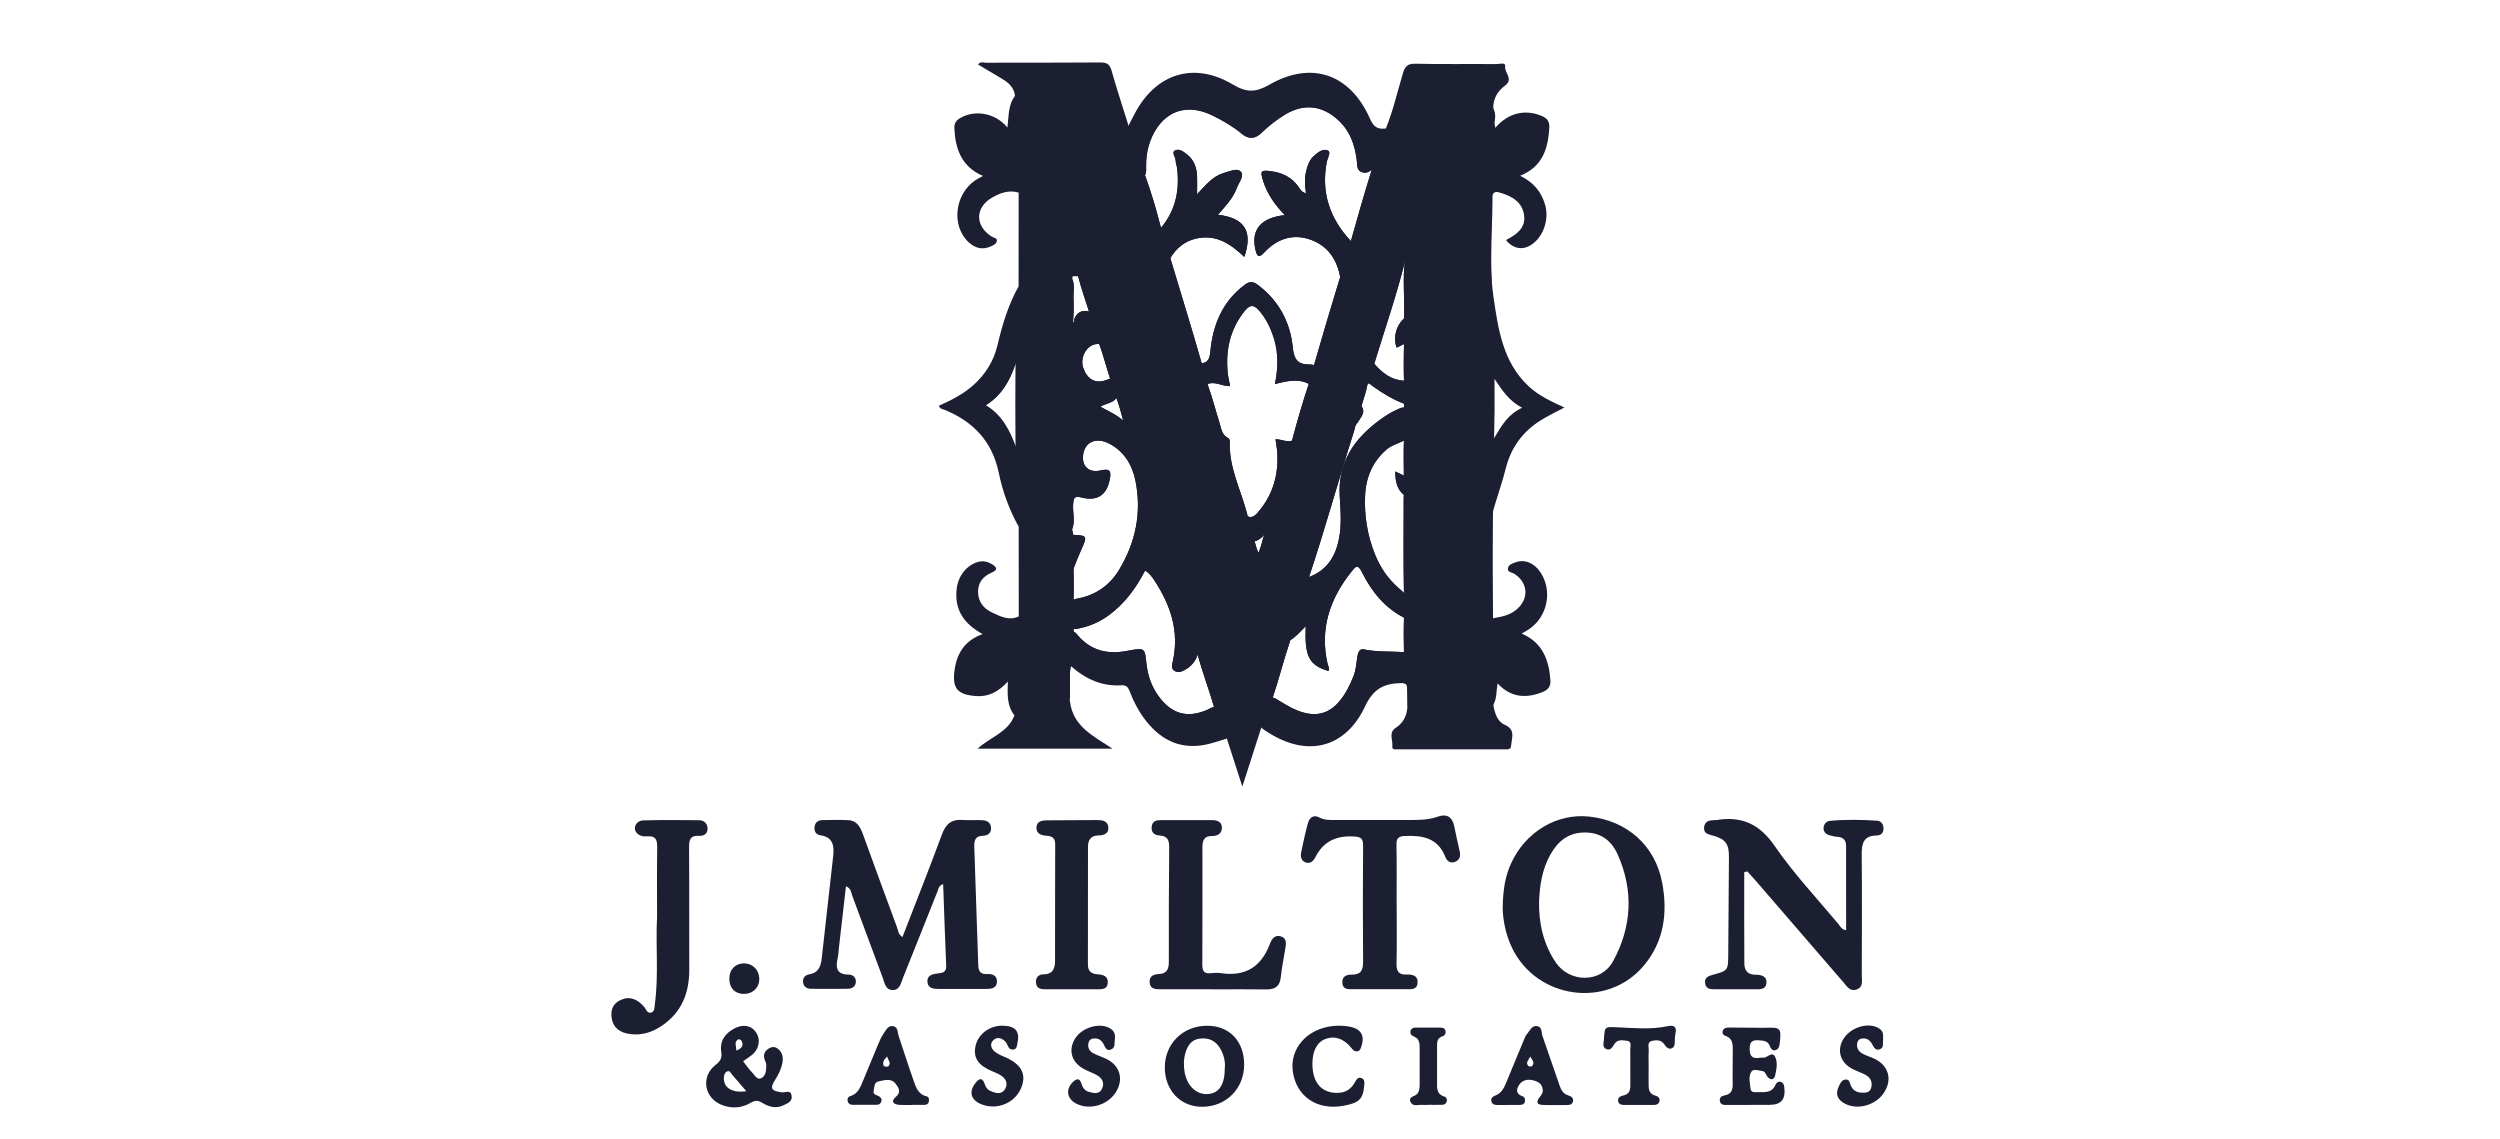 <svg xmlns="http://www.w3.org/2000/svg" id="uuid-9febf033-a25f-476f-9c80-d34b6e8f3107" data-name="28" viewBox="0 0 684.64 311.83"><defs><style> .uuid-88d12d2a-36bf-4cc1-810f-2c69abf619fc { fill: #1c1f31; } </style></defs><path class="uuid-88d12d2a-36bf-4cc1-810f-2c69abf619fc" d="M413.82,204.2c-.05,1.18-.96,1-1.71,1-9.75,0-19.49.02-29.27,0-.61,0-1.64.25-1.54-.78.2-1.71-1.1-3.77.91-5.09,2.18-1.4,3.09-3.4,3.23-5.88.2-2.64.47-5.22-.64-7.86-.86-2.03-.34-4.46-.32-6.71v-.27c-.07-3.04-.1-6.1,0-9.14v-.32c0-.2-.02-.37,0-.56-.05-1.74-.1-3.45,0-5.19v-.42c0-.2-.02-.39,0-.59-.17-8.72-.07-17.46-.07-26.16.02-.25.05-.49.05-.73.02-.32.02-.61.02-.93v-.02c-.02-1.27-.15-2.5-.02-3.75v-.56c-.02-3.21-.1-6.39.02-9.58v-.39c-.07-2.67-.07-5.34.02-8.01v-.66c0-.32-.02-.66,0-.98v-.42c-.07-1.91-.07-3.8-.02-5.68v-.32c-.1-3.33-.07-6.66,0-9.97v-.59c-.07-1.93-.05-3.87,0-5.8v-.02c0-.22.02-.42.02-.64v-.07c.2-5.66-.44-11.34.27-15.65-2.01,8.38-5.24,17.81-8.16,27.31-.07.29-.17.54-.27.83v.02c-.02.12-.05.22-.1.34-.47,1.54-1,3.04-1.49,4.58-.05.15-.1.29-.15.44-.07.22-.12.42-.2.64-.29,1.79-.96,3.45-1.45,5.19-.05.15-.07.29-.12.44-.12.44-.25.88-.37,1.35,0,.02-.02.05-.02.05-.22.64-.44,1.3-.61,1.96,0,.02-.02.07-.05.12-.2.56-.37,1.13-.54,1.71-.17.54-.32,1.1-.44,1.67-4.24,13.25-7.89,26.7-12.32,39.9-.05.12-.07.25-.12.37-.02.12-.07.27-.12.39-1.4,5.27-3.09,10.43-4.63,15.63v.02c-.1.32-.17.59-.27.91v.02c-.07.22-.12.44-.2.66-1.67,5-2.94,10.07-4.6,15.04-.02.07-.05.17-.07.25s-.05.12-.07.2c-.98,2.62-1.13,5.54-3.01,7.81-1.67,5.17-3.33,10.34-5.17,16.09-1.52-4.68-2.87-8.91-4.24-13.13-2.13-2.35-2.28-5.49-3.36-8.28-.05-.15-.1-.27-.17-.42v-.02c-1.4-4.8-3.18-9.48-4.48-14.3-.07-.27-.15-.54-.22-.81-.05-.2-.1-.37-.15-.56-2.62-7.81-5.19-15.63-7.4-23.56-.15-.37-.27-.73-.37-1.13-.2-.61-.37-1.2-.56-1.81v-.02c0-.07-.02-.12-.05-.2-.12-.22-.2-.47-.29-.71,0-.02-.02-.02-.02-.05-.47-1.2-.71-2.5-1.13-3.75v-.02c-.02-.15-.1-.27-.15-.42v-.02s-.02-.02-.02-.05c-.12-.39-.25-.78-.37-1.18-.1-.27-.2-.56-.27-.86-3.38-9.16-5.73-18.69-9.11-27.85-.05-.17-.07-.32-.12-.49-.05-.2-.1-.39-.17-.59-.51-2.11-1.1-4.19-1.84-6.2-.05-.12-.07-.24-.12-.37t-.02-.05c-.44-1.49-.96-2.94-1.47-4.43,0-.05-.02-.12-.05-.17-.02-.1-.05-.17-.07-.27-1.05-3.21-1.86-6.49-3.04-9.65-.02-.07-.07-.17-.1-.24-.02-.05-.05-.12-.05-.17-.91-2.62-1.54-5.29-2.45-7.91-.02-.05-.05-.12-.05-.17-.02-.1-.07-.17-.1-.27-1-3.11-2.08-6.22-2.91-9.38-.02-.1-.05-.17-.1-.27-.05-.17-.1-.34-.17-.51-.42-1.2-.86-2.38-1.13-3.43.07,1.05.02,2.25-.12,3.5v.02c-.02.12-.02.25-.05.37v.02c-.05.22-.07.44-.15.66-.02.1-.05.2-.07.29-.22,3.82.05,7.64.25,11.44.1,1.44.17,2.89.22,4.33.32,12.71.24,25.42,0,38.13-.02,1.37-.12,2.72-.22,4.09-.2,2.6-.44,5.22-.37,7.86.02.86,0,1.74.2,2.57.02.22.07.42.15.61.07.29.12.59.17.88,0,.07.02.15.02.22,0,.12.02.24.02.37.2,2.3.1,4.6.05,6.91-.02.61-.02,1.22-.02,1.81s.02,1.22.05,1.84c.05,2.2.05,4.38-.02,6.59v.54c.05,2.28.07,4.53,0,6.83v.66c.02.22.02.47,0,.71.02.07,0,.15,0,.22.05.29.07.61.1.91.27,2.82-.32,5.56-.81,8.33v.02c-.1.49-.17.98-.25,1.47-.27,1.81-.44,3.65-.2,5.51.1.71-.05,1.42.02,2.11.07.24.1.51.17.76.86,6.64,6.25,9.26,11.63,12.76h-36.93c3.38-3.16,8.33-4.41,10.07-9.14.56-7.69.24-15.4.32-23.12.02-1.4.17-2.74.86-3.97,0-8.18-.02-16.36-.02-24.54-1.49-6.44-.66-12.96-.81-19.42v-2.5c-.05-7.64-.07-15.26,0-22.9v-.02c-.02-.34,0-.69,0-1.05v-1.64c.2-6.12-.76-12.27.78-18.32.02-8.55.02-17.09.02-25.67-.64-1.25-.83-2.57-.83-3.97-.02-7.49.12-15.01-.17-22.51-.25-2.28-1.76-3.62-3.58-4.7-2.16-1.3-4.31-2.57-6.54-3.89.69-.93,1.52-.49,2.18-.49,10.46-.02,20.89.02,31.35-.07,1.74,0,2.55.49,3.04,2.25,1.42,5.05,3.09,10.04,4.63,15.04,2.33,3.58,2.79,7.67,4.04,11.61v.1c.02.12.05.22.1.34.17.49.24,1,.37,1.49v.02c.05.17.1.29.17.44,1.64,4.58,3.01,9.23,4.21,13.96v.02c.05.17.1.32.15.49.02.07.05.12.07.2.71,2.42,1.54,4.82,2.25,7.25.02.12.07.22.1.34.1.27.17.56.24.83,2.77,9.28,5.66,18.52,8.3,27.82.02.05.02.1.05.15.05.15.1.32.15.47.51,1.59.88,3.23,1.35,4.85.02.12.05.27.1.39,0,.07.02.12.05.2,1.25,3.38,2.11,6.91,3.21,10.36.49,1.54.61,3.33,2.33,4.21.37.2.54.59.51,1-.29,6.96,2.94,13.05,4.68,19.54.05.29.12.59.2.88.05.2.07.39.15.56.49,2.03,1.15,3.99,1.69,6.03,0,.05.02.07.02.12.02.05.02.1.05.15.34,1.03.51,2.13,1.08,3.18.66-1.62,1.05-3.31,1.52-4.92.07-.27.15-.54.25-.78.07-.24.15-.49.24-.73,2.2-7.94,4.46-15.87,6.96-23.73.05-.17.1-.37.17-.54.07-.24.15-.49.22-.73,1.3-4.87,2.69-9.72,4.29-14.52.05-.1.07-.22.1-.32.05-.07.07-.17.1-.24.54-1.49.78-3.04,1.25-4.53.02-.15.05-.27.1-.39.02-.05.02-.12.05-.17,2.16-7.49,4.38-14.99,6.66-22.46.15-.49.32-1,.47-1.49.07-.27.15-.51.22-.76v-.02c.83-2.82,1.57-5.63,2.5-8.4.02-.07.05-.17.07-.24.05-.15.07-.27.12-.42,1.81-6.54,3.7-13.03,5.71-19.52v-.02c.05-.2.1-.37.17-.56.02-.12.07-.22.1-.34,1.27-3.43,1.54-7.23,3.6-10.38,1.98-4.85,3.13-9.97,4.63-14.99.56-1.89,1.2-2.82,3.48-2.74,7.4.17,14.79.02,22.21.1.81,0,2.52-.61,2.35.66-.24,1.76,2.4,3.4-.05,5.24-2.01,1.47-3.28,3.58-3.21,6.25.22.51.2,1,.05,1.52-.02.05-.02.1-.05.15-.07.44-.1.91-.1,1.35v.15c-.05,1.08.02,2.11.1,3.16-.02.02,0,.02,0,.02.1,1.18.2,2.35.15,3.53-.07,2.3-.17,4.6-.24,6.91,0,.22,0,.44-.02.66-.27,7.94-.54,15.89-.47,23.85,0,.88,0,1.74.02,2.62.05,2.99.15,5.98.29,8.96.37,7.03.51,14.06.54,21.09.05,5.46,0,10.92-.05,16.38-.05,4.19-.1,8.38-.15,12.56-.02,2.55-.07,5.09-.15,7.64l-.07,1.96v1.18c-.17,7.81-.37,15.65-.12,23.46.05,1.42.07,2.82.1,4.24.05,1.49.1,3.01.1,4.51v1.03c.12,4.9.17,9.87.1,14.77.17.56.2,1.13,0,1.69.37,2.18,1.08,4.51,3.06,5.36,3.18,1.4,1.91,3.65,1.81,5.78Z"></path><path class="uuid-88d12d2a-36bf-4cc1-810f-2c69abf619fc" d="M247.14,256.62c3.64-9.4,7.34-18.69,10.8-28.07,1.03-2.8,2.53-4.23,5.57-4,1.75.13,3.52-.01,5.28.05,1.38.05,2.55.53,2.61,2.16.06,1.51-1.01,2.09-2.28,2.13-2.29.08-2.35,1.6-2.3,3.26.36,10.73.74,21.47,1.08,32.2.05,1.67.65,2.52,2.47,2.4,1.38-.1,2.68.41,2.66,2.03-.02,1.84-1.48,2.04-2.95,2.04-4.4,0-8.8,0-13.21,0-1.36,0-2.71-.23-2.88-1.83-.2-1.82,1.21-2.2,2.67-2.39,1.26-.16,2.54-.17,2.46-2.09-.32-7.37-.56-14.75-.83-22.37-1.27.36-1.3,1.34-1.59,2.06-3.15,7.88-6.26,15.78-9.44,23.65-.56,1.39-.83,3.33-2.84,3.28-2.01-.05-2.17-2.03-2.69-3.41-2.83-7.48-5.56-15-8.36-22.49-.31-.84-.28-1.93-1.7-2.52-.66,5.72-1.29,11.28-1.93,16.84-.1.87-.11,1.76-.3,2.62-.57,2.59-.61,4.71,3,4.73,1.12,0,2.07.79,1.93,2.12-.14,1.32-1.16,1.76-2.32,1.77-3.33.04-6.65.03-9.98,0-1.09,0-1.93-.56-2.13-1.65-.23-1.27.5-2.12,1.7-2.32,2.58-.42,3.16-2.27,3.4-4.43,1.05-9.32,2.11-18.63,3.13-27.95.3-2.73,0-5.17-3.44-5.68-1.32-.2-1.8-1.1-1.66-2.32.14-1.29,1.04-1.83,2.25-1.85,2.35-.03,4.7-.11,7.04.02,2.32.12,3.24,1.89,3.94,3.8,3.1,8.52,6.2,17.04,9.35,25.54.32.87.33,1.95,1.48,2.66Z"></path><path class="uuid-88d12d2a-36bf-4cc1-810f-2c69abf619fc" d="M477.67,238.82c0,8.36-.04,16.72.03,25.07.02,1.86.92,3.07,3.11,3.05,1.36-.02,3.03.32,2.95,2.12-.09,2.04-1.87,1.87-3.34,1.86-3.62,0-7.24-.01-10.86,0-1.25,0-2.42-.11-2.61-1.68-.19-1.57.96-1.97,2.13-2.29,4.15-1.14,4.18-1.19,4.21-5.58.05-8.89.11-17.78.19-26.67.03-3.56-.93-4.93-4.39-5.87-1.29-.35-2.6-.55-2.41-2.3.18-1.65,1.44-1.9,2.79-1.95.2,0,.4.02.59,0,6.9-1.15,11.82,1.07,15.97,7.12,5.18,7.54,11.53,14.28,17.41,21.33.52.62.87,1.53,2.13,1.71,0-7.75.01-15.43-.01-23.11,0-1.47-.73-2.36-2.32-2.45-.77-.04-1.55-.25-2.29-.46-.92-.27-1.57-.92-1.56-1.89.01-1.1.73-1.94,1.77-2.04,4.29-.39,8.59-.32,12.88-.04,1.17.07,1.83,1.05,1.76,2.32-.07,1.22-.84,1.72-1.95,1.74-3.45.06-4.03,2.14-4.01,5.09.1,11.04.05,22.09.02,33.13,0,1.48.51,3.35-1.52,3.98-1.77.55-2.61-.96-3.54-2.04-7.93-9.16-15.83-18.34-23.75-27.51-.82-.95-1.68-1.87-2.52-2.81-.29.06-.57.12-.86.18Z"></path><path class="uuid-88d12d2a-36bf-4cc1-810f-2c69abf619fc" d="M455.16,241.57c-1.93-9.99-9.48-16.75-19.81-17.93-8.96-1.03-17.66,4.16-21.6,12.96-1.54,3.43-2.16,7.08-2.23,12.07.05,2.96.71,7.08,2.57,10.92,6.76,14.03,26.06,16.73,36.03,4.9,5.63-6.66,6.64-14.6,5.05-22.92ZM441.74,263.25c-3.28,6-11.9,5.98-15.72.27-3.36-5.02-4.65-10.65-4.53-16.68.17-4.51.88-8.94,3.16-12.93,2.06-3.62,4.95-5.93,9.38-5.93s7.32,2.3,8.96,5.98c4.43,9.89,3.92,19.86-1.25,29.29Z"></path><path class="uuid-88d12d2a-36bf-4cc1-810f-2c69abf619fc" d="M379.5,35.16c-.59,3.62-1.69,7.1-3.04,10.51-.27.27-.54.56-.83.78v.02c-.76.64-1.64,1.05-2.74.64-1.47-.56-1.2-2.13-1.35-3.33-.54-4.07-1.74-7.74-4.85-10.7-4.38-4.19-9.5-4.9-14.72-1.76-2.35,1.4-4.51,3.11-6.49,5.02-1.74,1.69-3.48,1.89-5.44.27-2.4-2.01-5.12-3.6-7.94-4.97-9.16-4.48-15.43.81-17.58,8.43-.47,1.69-.66,3.43-.66,5.22,0,.88.15,1.86-.32,2.67v.02c-.12.22-.27.42-.49.59-1.35-4.73-2.67-9.43-4.02-14.16.59-1.1,1.15-2.23,1.74-3.33,5.76-10.95,16.16-14.28,26.82-7.96,3.77,2.25,6.25,2.25,10.04.07,11.56-6.64,22.16-2.91,27.55,9.33.98,2.23,2.11,2.99,4.31,2.65Z"></path><path class="uuid-88d12d2a-36bf-4cc1-810f-2c69abf619fc" d="M382.49,247.74c0,5.37.08,10.75-.04,16.12-.04,2.08.52,3.12,2.76,3.03,1.54-.07,3.15.23,3,2.28-.14,1.95-1.79,1.73-3.14,1.73-4.89.02-9.78,0-14.67,0-1.31,0-2.68.07-2.8-1.76-.11-1.73,1.17-2.26,2.47-2.23,2.66.06,3.24-1.23,3.22-3.63-.09-10.55-.08-21.11,0-31.66.01-1.85-.45-2.42-2.41-2.54-4.79-.29-8.41,1.23-10.63,5.62-.57,1.14-1.5,1.98-2.82,1.44-1.14-.47-1.31-1.69-1.09-2.77.55-2.67,1.12-5.35,1.85-7.97.42-1.51,1.53-2.38,3.12-1.53,1.38.74,2.81.69,4.27.69,6.75,0,13.5-.02,20.24,0,2.74.01,5.44-.01,8.09-.96,2.27-.81,3.79.14,4.31,2.54.49,2.29.95,4.59,1.49,6.86.31,1.29.16,2.39-1.12,2.97-1.38.62-2.34-.17-2.8-1.34-2.03-5.15-6.2-5.9-11.03-5.69-1.78.08-2.36.58-2.33,2.37.1,5.47.04,10.94.04,16.42Z"></path><path class="uuid-88d12d2a-36bf-4cc1-810f-2c69abf619fc" d="M332.2,270.92c-4.79,0-9.58,0-14.38,0-1.43,0-2.89-.05-2.99-1.96-.08-1.67,1.11-2.14,2.51-2.2,2.14-.1,2.76-1.29,2.75-3.29-.02-10.46,0-20.91.1-31.37.02-1.96-.44-3.18-2.61-3.29-1.5-.08-2.37-.85-2.18-2.47.19-1.56,1.37-1.75,2.59-1.75,4.6-.02,9.19-.01,13.79,0,1.37,0,2.72.32,2.84,1.9.13,1.69-1.14,2.48-2.65,2.46-2.38-.04-2.68,1.39-2.68,3.23,0,10.65.03,21.3-.03,31.96,0,1.72.44,2.58,2.3,2.38.97-.11,1.97-.14,2.93,0,6.58.95,10.9-1.78,13.23-7.92.49-1.3,1.31-2.68,2.98-2.19,1.91.56,1.47,2.23,1.23,3.69-.41,2.5-.91,5-1.18,7.52-.26,2.43-1.52,3.37-3.89,3.34-4.89-.07-9.78-.02-14.67-.02Z"></path><path class="uuid-88d12d2a-36bf-4cc1-810f-2c69abf619fc" d="M179.94,251.08c0-5.97-.06-12.42.04-18.87.03-2.09-.3-3.4-2.8-3.17-1.05.1-2.2-.14-2.92-1.08-1-1.31-.02-3.23,1.91-3.29,5.08-.15,10.17-.09,15.26-.05,1.33.01,2.26.84,2.34,2.17.09,1.46-.97,2.19-2.26,2.11-2.73-.18-2.82,1.36-2.8,3.47.08,11.05,0,22.09.05,33.14.03,6.5-2.13,11.83-7.7,15.53-2.64,1.75-5.5,2.57-8.62,2.13-2.49-.35-4.45-1.55-4.91-4.28-.38-2.25.29-4.09,2.5-5.07,2.55-1.12,4.52-.11,6.26,1.78.62.67.93,2.09,2.09,1.69.99-.34.86-1.63.99-2.59,1.02-7.69.16-15.42.57-23.61Z"></path><path class="uuid-88d12d2a-36bf-4cc1-810f-2c69abf619fc" d="M293.74,270.92c-2.54,0-5.08-.01-7.62,0-1.33,0-2.34-.37-2.42-1.9-.07-1.48.81-2.18,2.15-2.2,2.55-.03,3.07-1.71,3.08-3.72.03-10.64-.01-21.29.04-31.93,0-1.75-.93-2.19-2.34-2.29-1.5-.1-2.89-.56-2.79-2.3.1-1.78,1.63-1.92,3.07-1.93,4.49-.02,8.99-.07,13.48-.07,1.41,0,2.95.15,3.13,1.92.18,1.82-1.25,2.27-2.72,2.29-2.17.04-2.85,1.31-2.85,3.2,0,10.74,0,21.48-.02,32.22,0,1.95,1.13,2.51,2.79,2.62,1.52.1,2.81.61,2.64,2.4-.16,1.71-1.56,1.7-2.89,1.69-2.25-.02-4.49,0-6.74,0Z"></path><path class="uuid-88d12d2a-36bf-4cc1-810f-2c69abf619fc" d="M278.99,168.81c.02,7.66,0,15.33.07,22.99.01,1.54-.47,2.84-1.25,4.1-2.02-2.52-1.94-5.56-1.8-9.25-2.72,2.93-5.44,4.26-8.89,3.96-4.84-.41-6.3-2.03-5.76-6.7.56-4.8,2.71-8.46,7.73-10.27-5.16-2.79-7.79-6.74-7.09-12.46.44-3.61,2.85-6.48,5.87-7.3,1.35-.37,2.54-.09,3.65.55,1.31.76,2.07,1.54-.06,2.45-2.2.94-3.64,2.63-3.61,5.2.03,2.75,1.52,4.61,3.91,5.7,2.27,1.04,4.59,2.29,7.22,1.03Z"></path><path class="uuid-88d12d2a-36bf-4cc1-810f-2c69abf619fc" d="M277.95,26.26c.84,1.14,1.09,2.45,1.08,3.82-.02,7.56-.04,15.11-.07,22.67-2.64-.8-5.05.09-7.24,1.34-4.77,2.73-4.75,7.84-.08,10.74.53.33,1.52.31,1.34,1.24-.13.69-.84,1.03-1.47,1.33-2.3,1.1-4.35.67-6.2-1.02-4.87-4.46-3.92-13.22,1.87-17.08.56-.37,1.18-.66,2.01-1.11-5.88-2.54-7.56-7.36-7.83-13.01-.07-1.34.43-2.19,1.58-2.85,4.1-2.37,9.66-1.4,12.95,2.6.39-3.13.16-6.2,2.07-8.67Z"></path><path class="uuid-88d12d2a-36bf-4cc1-810f-2c69abf619fc" d="M335.98,202.26c-2.03.59-4.07,1.35-6.15,1.74-7.18,1.3-12.49-1.76-16.61-7.4-1.62-2.2-2.84-4.65-3.82-7.22-.42-1.08-.88-1.79-2.28-1.71-5.12.32-9.53-1.47-13.84-5.24v-.02c-.07-.05-.17-.12-.25-.2v10.07c-.07-.24-.1-.51-.17-.76,0,0,0,0,0,0-.69-2.71-.46-5.51-.15-8.18.39-3.5.2-6.98.49-10.46.29-.05.56,0,.78.07.56.22.93.76,1.32,1.22,3.43,3.92,7.76,5,12.74,4.19.59-.1,1.15-.22,1.74-.32,3.5-.61,3.77-.42,4.11,3.23.34,3.58,1.42,6.86,3.65,9.75,3.5,4.56,7.64,5.66,12.93,3.43.64-.27,1.25-.69,1.96-.88.22-.07.49-.1.76-.1.93,2.94,1.86,5.88,2.77,8.79Z"></path><path class="uuid-88d12d2a-36bf-4cc1-810f-2c69abf619fc" d="M408.94,193.05c-.05-.43-.09-.85-.14-1.28-.41-7.48-.53-14.97.06-22.45,2.21-.4,4.41-.75,6.25-2.23,3.69-2.95,3.49-7.42-.43-9.97-.64-.42-1.99-.33-1.7-1.6.22-.93,1.22-1.2,2.03-1.51,2.42-.94,5.09.11,6.79,2.62,3.54,5.21,1.97,12.55-3.39,15.89-.49.3-.99.58-1.7.99,5.76,2.47,7.47,7.21,7.88,12.77.13,1.79-.75,2.71-2.25,3.29-4.45,1.73-8.57,1.5-12.2-2.4-.43,2.18-.17,4.18-1.22,5.87Z"></path><path class="uuid-88d12d2a-36bf-4cc1-810f-2c69abf619fc" d="M418.67,105.82c-7.15-6.61-8.4-15.85-9.67-24.49-.37-2.55-.56-5.14-.64-7.74-.02-.88-.02-1.74-.02-2.62,0-5.39.37-10.85.39-16.24,0-.96-.24-2.06,1.22-2.18-.02-2.25-.27-4.48-.29-6.71,0-3.62.29-7.25-.15-10.85-.07-.37-.15-.73-.22-1.1-.44-.83.07-1.86-.32-2.69-.05-.1-.1-.17-.17-.27-.86,1-.49,2.23-.49,3.38-.02,21.87-.02,43.74-.02,65.61v89.05c.02.96-.27,1.98.51,2.79.02-5.05.02-10.11.05-15.16v-1.03c0-2.08.02-4.16.02-6.25-.05-8.67-.1-17.32-.1-25.96v-2.42c0-.24.02-.49.07-.71.12-.71.39-1.44.59-2.13.96-3.26,2.11-6.49,2.91-9.77,1.44-5.71,4.6-10.09,9.53-13.18,2.06-1.3,4.26-2.33,6.56-3.55-3.5-1.62-6.96-3.16-9.77-5.78ZM409.14,120.02c.05-5.46.1-10.92.05-16.38,2.11,3.11,3.97,6.12,7.67,8.03-3.87,1.76-5.61,4.82-7.71,8.35Z"></path><path class="uuid-88d12d2a-36bf-4cc1-810f-2c69abf619fc" d="M409.95,52.54c-.54-.53-1.16-.94-1.15-1.87.05-4.82.02-9.64.07-14.45,0-.41.42-.81.64-1.22,3.42-4,7.96-5.17,12.59-3.3,1.55.62,2.3,1.55,2.19,3.31-.34,5.65-1.79,10.6-7.99,13.13,3.64,1.75,5.84,4.4,6.85,7.98,1.08,3.8-.33,8.26-3.3,10.57-2.5,1.94-5.21,1.64-7.35-.83.04-.09.07-.22.14-.25,2.71-1.41,5.2-3.17,4.75-6.61-.47-3.68-3.32-5.28-6.59-6.23-.28-.08-.57-.15-.85-.22Z"></path><path class="uuid-88d12d2a-36bf-4cc1-810f-2c69abf619fc" d="M278.99,124.8c0,6.49,0,12.98-.02,19.47-2.55-4.65-4.38-9.58-5.44-14.72-1.76-8.62-6.96-14.13-14.92-17.34-.51-.2-1.2-.2-1.49-1.1,3.31-1.47,6.54-3.09,9.33-5.54,3.38-3.01,5.66-6.59,6.71-11.02,1.32-5.58,2.96-11.07,5.78-16.14v18.42c-.24.88-.49,1.74-.78,2.6v.02c-1.52,4.6-3.72,8.74-8.23,11.54,4.46,2.64,6.56,6.86,8.23,11.36v.02c.29.81.56,1.62.83,2.42Z"></path><path class="uuid-88d12d2a-36bf-4cc1-810f-2c69abf619fc" d="M385.43,193.45c-.02-1.57-.12-3.11-.1-4.68.05-1.35-.27-1.71-1.79-1.69-4.68.1-7.52,1.69-9.72,6.39-5.27,11.27-16.16,14.79-28.43,5.83.81-2.74,1.64-5.51,2.45-8.25.25-.05.49-.05.71,0,.73.12,1.32.61,1.96.98.51.29,1,.61,1.52.91,8.6,5.14,14.47,2.82,18.61-7.71.69-1.71.81-3.6,1.08-5.44.15-1.03.59-2.2,1.71-1.96,3.67.78,7.37.49,11.05.78.24.02.51.05.76.07.22,3.99.47,7.96.64,11.95.02.93.32,1.96-.44,2.82Z"></path><path class="uuid-88d12d2a-36bf-4cc1-810f-2c69abf619fc" d="M216.78,300.03c-.27-1.71-1.71-.76-2.62-.88-2.99-.37-3.4-1.05-1.86-3.48.91-1.42,1.62-2.89,1.96-4.53.29-1.54.05-2.94-1.25-3.94-.86-.69-1.84-.54-2.72.1-1.4,1-1.22,2.28-.59,3.62.12.25.12.59.15.86,0,1.32-.15,2.82-1.25,3.43-1.3.73-1.93-.86-2.69-1.59-.88-.86-1.57-1.93-2.4-2.99.86-.61,1.59-1.08,2.28-1.62,2.08-1.59,2.6-4.19,1.3-6.22-1.25-1.96-3.55-2.42-5.95-1.15-2.57,1.35-4.07,3.43-3.62,6.39.25,1.67-.17,2.52-1.52,3.58-4.16,3.18-3.18,9.11,1.71,11,2.72,1.05,5.41.86,7.89-.61,1.18-.71,1.98-.69,3.13,0,1.76,1.08,3.75,1.71,5.83.69,1.15-.54,2.5-1.05,2.23-2.65ZM202.24,284.6c.17-.07.76.25.88.51.56,1.22.05,2.01-1.47,2.6-.02-1.3-.71-2.4.59-3.11ZM198.22,295.45c-.02-.78.17-1.67.86-2.01.81-.42,1.1.54,1.52,1,1.2,1.35,2.38,2.74,3.8,4.41-3.77.51-6.1-.86-6.17-3.4Z"></path><path class="uuid-88d12d2a-36bf-4cc1-810f-2c69abf619fc" d="M330.45,280.91c-6.56.05-11.49,4.97-11.46,11.46.02,6.27,4.33,10.78,10.29,10.73,6.51-.02,11.44-5,11.44-11.54s-4.16-10.73-10.26-10.65ZM335.42,292.44c0,4.53-1.52,6.86-4.43,7.15-3.11.34-5.8-1.98-6.54-5.78-.34-1.84-.34-3.67.2-5.51.61-1.98,1.62-3.58,3.87-3.87,2.45-.32,4.41.56,5.66,2.74.98,1.71,1.42,3.6,1.25,5.27Z"></path><path class="uuid-88d12d2a-36bf-4cc1-810f-2c69abf619fc" d="M479.28,302.6c-2.15,0-4.3,0-6.46,0-.81,0-1.63-.03-1.82-1.05-.2-1.03.52-1.43,1.32-1.58,1.85-.34,2.23-1.52,2.19-3.2-.07-2.93.02-5.86.02-8.8,0-1.76.16-3.59-2.08-4.32-.59-.19-.9-.81-.62-1.45.32-.73,1.03-.82,1.74-.81,2.64.02,5.28.05,7.92.07.68,0,1.37.02,2.05,0,4.11-.14,4.31.09,3.86,4.16-.09.83-.22,1.62-1.05,1.93-1,.38-1.42-.44-1.7-1.15-.48-1.24-1.46-1.39-2.59-1.48-1.73-.14-2.93-.09-2.9,2.32.02,2.21.86,2.72,2.76,2.44.29-.04.59-.08.88-.03,1.16.19,2.45-1.94,3.32-.24.78,1.53.38,3.5,0,5.18-.29,1.23-1.35,1.29-2.16.18-.39-.54-.57-1.37-1.32-1.46-1.03-.12-2.46-.71-3.03.19-.83,1.32-.39,3.03-.23,4.57.13,1.29,1.29,1,2.09,1.01,1.84.03,3.78.25,4.74-1.98.27-.63.88-1.12,1.67-.73.58.28.7.85.77,1.47.37,3.26-.87,4.72-4.1,4.73-1.76,0-3.52,0-5.28,0Z"></path><path class="uuid-88d12d2a-36bf-4cc1-810f-2c69abf619fc" d="M429.52,299.98c-1.42-.39-2.01-1.49-2.42-2.72-1.57-4.51-3.13-9.01-4.68-13.54-.34-.96-.05-2.4-1.35-2.69-1.52-.34-2.08,1.2-2.87,2.11-.49.56-.76,1.35-1.05,2.08-1.57,3.77-3.13,7.57-4.7,11.34-.61,1.47-1.3,2.84-2.94,3.45-.66.25-1.27.69-1.1,1.52.2.98,1,1.08,1.81,1.08,1.96-.02,3.92,0,5.85-.02.73,0,1.42-.12,1.54-.98.1-.64-.05-1.18-.73-1.42-2.28-.83-1.3-2.62-.54-3.5,1.3-1.45,3.4-1.08,4.87-.34,1.08.54,1.81,2.38.83,3.58-2.11,2.57-.56,2.69,1.52,2.69.78-.02,1.57,0,2.35,0,.98,0,1.96-.02,2.94,0,.78,0,1.67.02,1.91-.96.25-.96-.47-1.44-1.25-1.67ZM419.6,291.93c-.12.17-.86.2-1.03.02-.91-.98.1-1.69.49-2.6.51.88,1.32,1.59.54,2.57Z"></path><path class="uuid-88d12d2a-36bf-4cc1-810f-2c69abf619fc" d="M253.67,300.21c-2.4-.59-2.91-2.72-3.58-4.6-1.4-3.94-2.65-7.94-3.99-11.9-.32-.98-.15-2.38-1.42-2.67-1.44-.34-2.01,1.03-2.65,1.93-.61.86-1.05,1.86-1.47,2.84-1.4,3.33-2.74,6.69-4.14,9.99-.76,1.79-1.37,3.72-3.55,4.38-.66.2-.88.73-.73,1.37.15.66.64,1,1.27,1,2.23.02,4.48.02,6.74,0,.64,0,1.1-.37,1.25-1.03.15-.66-.25-1.05-.81-1.37s-1.52-.37-1.35-1.3c.2-1,.12-2.47,1.32-2.69,1.52-.32,3.45-.96,4.63.54.69.88,1.81,2.2.24,3.58-1.64,1.44-.76,2.15.96,2.3,1.05.07,2.13.02,3.21.02v-.02c1.18,0,2.35.02,3.53,0,.64,0,1.13-.27,1.25-.96.12-.64-.02-1.25-.71-1.42ZM243.33,291.98c-.17.22-1.2.12-1.3-.05-.44-.98.05-1.79.93-2.6.22,1,1.18,1.71.37,2.64Z"></path><path class="uuid-88d12d2a-36bf-4cc1-810f-2c69abf619fc" d="M359.42,291.35c-.02,5.25,2.65,8.16,7.17,7.93,2.09-.11,3.48-1.14,4.44-2.87.4-.72.8-1.5,1.74-1.2,1.08.36.89,1.37.81,2.25-.32,3.56-1.41,4.59-5.7,5.37-7.23,1.32-12.95-2.6-13.85-9.49-.81-6.2,3.89-11.58,10.92-12.35,1.53-.17,3.15-.11,4.66.17,3.2.6,4.22,2.54,3.16,5.57-.2.58-.44,1.11-1.13,1.19-.66.08-1.05-.3-1.44-.79-2.09-2.67-4.65-3.57-7.24-2.59-2.3.87-3.54,3.24-3.55,6.81Z"></path><path class="uuid-88d12d2a-36bf-4cc1-810f-2c69abf619fc" d="M451.48,292.18c0,1.56.01,3.12,0,4.68-.01,1.43.11,2.72,1.85,3.18.65.17,1.3.64,1.13,1.48-.19.96-.99,1.08-1.81,1.08-2.54,0-5.07,0-7.61,0-.81,0-1.67-.06-1.89-.98-.23-.98.56-1.45,1.33-1.6,1.73-.34,2.03-1.46,2-2.98-.06-3.21.04-6.43-.03-9.65-.02-.85.55-2.2-.92-2.37-1.19-.14-2.59-.44-3.44.92-.52.83-1.04,1.88-2.23,1.33-1.14-.52-.68-1.66-.62-2.6.24-3.76.22-3.48,4-3.32,4.46.2,8.96.63,13.41-.32,1.83-.39,2.63.17,2.17,2.12-.13.56-.14,1.16-.16,1.74-.03.88.05,1.91-.95,2.23-.82.26-1.46-.41-1.89-1.07-.86-1.31-2.22-1.28-3.41-1-1.45.34-.82,1.76-.89,2.73-.1,1.46-.03,2.92-.02,4.39Z"></path><path class="uuid-88d12d2a-36bf-4cc1-810f-2c69abf619fc" d="M305.28,284.85c-.14.58.28,2.07-1.05,2.58-1.45.55-1.64-1-2.19-1.82-.68-1.02-1.6-1.38-2.77-1.18-.81.14-1.15.78-1.24,1.46-.14,1.05.32,1.97,1.24,2.47,1.11.6,2.32,1.01,3.48,1.52,3.92,1.75,5.11,5.61,2.83,9.22-2.25,3.57-7.16,5-10.81,3.15-2.62-1.33-3.03-4-.88-6,.84-.79,1.75-1.12,2.21.35.34,1.09.83,2.04,1.96,2.37,1.31.38,2.85.84,3.67-.69.79-1.48.28-2.91-1.2-3.76-1.18-.68-2.49-1.12-3.69-1.76-3.42-1.82-4.38-5.25-2.39-8.39,2.01-3.18,7.16-4.52,9.82-2.56.87.64,1.26,1.47,1.02,3.06Z"></path><path class="uuid-88d12d2a-36bf-4cc1-810f-2c69abf619fc" d="M515.7,284.77c-.16.91.32,2.13-.88,2.57-1.22.45-1.67-.56-2.16-1.44-.62-1.13-1.56-1.73-2.9-1.46-.78.16-1.12.73-1.19,1.47-.13,1.36.62,2.22,1.74,2.77.96.47,1.99.79,2.96,1.24,4.11,1.93,5.11,6.02,2.4,9.7-2.28,3.1-6.92,4.34-10.22,2.73-2.32-1.13-2.91-2.75-1.84-4.93.39-.81.76-1.68,1.75-1.78,1.23-.12,1.19.99,1.54,1.75.77,1.69,2.28,1.95,3.94,1.82,1.09-.08,1.56-.83,1.69-1.72.25-1.71-.72-2.74-2.18-3.41-1.06-.49-2.18-.87-3.2-1.42-3.35-1.8-4.23-5.35-2.13-8.42,2.19-3.21,7.26-4.43,9.84-2.41,1.05.82.84,1.87.83,2.93Z"></path><path class="uuid-88d12d2a-36bf-4cc1-810f-2c69abf619fc" d="M274.62,280.89c3.56.06,4.78,1.63,3.97,5.01-.16.68-.16,1.4-1.05,1.52-.79.1-1.26-.32-1.56-1.04-.19-.44-.42-.92-.76-1.24-.94-.89-2.13-1.24-3.14-.32-1.08.98-.72,2.22.24,3.08.7.63,1.63,1.05,2.52,1.42,4.73,1.97,6.32,4.64,4.92,8.37-1.52,4.04-6.08,6.24-10.29,4.97-3.37-1.02-4.37-3.35-2.45-5.92.86-1.16,1.92-2.03,2.66.13.27.78.61,1.45,1.37,1.8,1.47.68,3.13,1.28,4.17-.4.98-1.59.19-3.01-1.37-3.92-.67-.39-1.4-.68-2.12-.98-3.79-1.56-5.22-3.66-4.61-6.76.66-3.37,3.82-5.78,7.5-5.72Z"></path><path class="uuid-88d12d2a-36bf-4cc1-810f-2c69abf619fc" d="M391.23,302.58c-.58,0-1.17.04-1.75,0-1.11-.1-2.56.56-3.18-.77-.71-1.53,1.08-1.48,1.73-2.17.73-.77.74-1.76.75-2.74,0-3.31,0-6.62,0-9.94,0-1.33-.13-2.55-1.6-3.12-.72-.28-1.11-.82-.86-1.6.2-.64.76-.83,1.39-.83,2.24,0,4.48,0,6.72.01.6,0,1.21.11,1.4.8.21.77-.1,1.35-.86,1.6-1.46.48-1.42,1.66-1.42,2.86,0,3.12.02,6.23,0,9.35-.01,1.76-.27,3.59,2.02,4.28.47.14.75.64.66,1.18-.1.65-.57,1.04-1.2,1.06-1.26.05-2.53.01-3.8.01,0,0,0,.01,0,.02Z"></path><path class="uuid-88d12d2a-36bf-4cc1-810f-2c69abf619fc" d="M203.8,272.19c-2.45.02-3.99-1.48-4.07-3.98-.08-2.58,1.55-4.36,4.03-4.38,2.28-.02,4.07,1.71,4.17,4.04.11,2.45-1.65,4.29-4.13,4.31Z"></path><path class="uuid-88d12d2a-36bf-4cc1-810f-2c69abf619fc" d="M409.28,33.88c-.81-.88-.32-1.98-.5-2.97.04-.42.09-.83.13-1.25.8,1.34.56,2.78.36,4.21Z"></path><path class="uuid-88d12d2a-36bf-4cc1-810f-2c69abf619fc" d="M376.47,45.67c-1.98,7-3.94,14.01-5.9,21.01-.32.05-.59.02-.83-.02-1.13-.22-1.69-1.3-2.28-2.2-4.07-6.15-6.34-12.74-4.87-20.23.12-.61.64-1.45-.27-1.79-.71-.27-1.32.29-1.79.78-2.08,2.08-2.52,4.75-2.45,7.54.05.86.49,1.98-.44,2.42-1.05.51-1.84-.49-2.38-1.25-1.62-2.28-3.8-3.65-6.49-4.14-2.06-.39-2.6.22-1.93,2.2.86,2.52,2.33,4.7,3.99,6.78,1.74,2.13,1.52,2.57-1.15,3.13-3.87.81-5.54,2.96-5.24,6.81.05.56-.02,1.27.54,1.59.78.49,1.22-.27,1.71-.69,3.92-3.28,8.25-4.36,13.1-2.38,4.19,1.71,6.98,5.54,7.45,9.8v.02c.07.73.07,1.47.02,2.23-2.23,7.62-4.43,15.21-6.66,22.83-.29.1-.59.17-.86.22-3.6.78-5.83-.86-6.34-4.65-.86-6.29-3.36-11.76-8.2-16.07-1.86-1.64-3.31-1.62-5.09-.05-5.14,4.56-7.25,10.53-7.98,17.09-.22,1.86-.76,3.21-2.87,3.26h-.07c-.29.02-.54-.17-.73-.42-2.79-9.36-5.58-18.71-8.38-28.07.07-.39.2-.76.34-1.13,1.62-4.29,7.37-7.05,12.37-5.68,2.18.59,4.21,1.59,6,2.99.44.37.88.98,1.49.69.71-.34.66-1.13.69-1.81.15-3.53-1.74-5.88-5.24-6.61-2.69-.54-3.06-1.42-1.25-3.4,1.84-1.98,3.11-4.26,4.09-6.71.24-.61.76-1.35.32-1.93-.56-.76-1.45-.2-2.16-.05-2.82.56-5.02,2.08-6.81,4.29-.49.59-1.05,1.42-1.86,1.18-.07-.02-.15-.05-.2-.1,2.33-2.4,4.14-4.82,7.15-5.73,1.59-.47,3.72-1.45,4.7-.51,1.25,1.15-.42,2.99-.96,4.48-1,2.84-3.13,5.02-5.19,7.42,7.32.86,9.6,4.53,7.22,11.56-3.67-3.5-7.64-6.22-12.98-5.09-3.28.66-5.63,2.64-7.3,5.39.1.27.17.56.24.83,2.77,9.28,5.66,18.52,8.3,27.82.02.05.02.1.05.15,1.64-.17,2.18-1.15,2.35-3.13.69-7.3,3.28-13.76,9.43-18.34,1.32-1,2.28-.98,3.58,0,5.71,4.29,8.87,10.14,9.58,17.07.32,3.28,1.3,4.78,4.56,4.73.42,0,.83.07,1.25.17.02-.05.02-.12.05-.17,2.16-7.49,4.38-14.99,6.66-22.46.15-.49.32-1,.47-1.49-.88-4.6-3.18-8.35-7.86-10.11-5-1.89-9.45-.37-13,3.48-1.54,1.67-1.93.81-2.33-.71-1.32-5.51,1.35-8.87,8.01-9.6-2.72-2.82-4.8-5.78-5.93-9.36-.86-2.77-.66-3.04,2.28-2.64,3.04.42,5.58,1.67,7.4,4.24.49.69.88,1.57,2.06,1.74-.32-2.06-.44-4.07.07-6.07.37-1.54.88-3.01,2.08-4.11,1.1-1,2.6-2.13,3.87-1.47.93.47-.15,2.08-.34,3.16-1.59,8.45.91,15.53,6.61,21.63,1.81-6.54,3.7-13.03,5.71-19.52-.76.64-1.64,1.05-2.74.64-1.47-.56-1.2-2.13-1.35-3.33-.54-4.07-1.74-7.74-4.85-10.7-4.38-4.19-9.5-4.9-14.72-1.76-2.35,1.4-4.51,3.11-6.49,5.02-1.74,1.69-3.48,1.89-5.44.27-2.4-2.01-5.12-3.6-7.94-4.97-9.16-4.48-15.43.81-17.58,8.43-.47,1.69-.66,3.43-.66,5.22,0,.88.15,1.86-.32,2.67v.02c.05.17.1.29.17.44,1.64,4.58,3.01,9.23,4.21,13.96,4.04-4.78,5.19-10.41,4.38-16.56-.07-.59-.37-1.15-.34-1.71.07-1.03-1.3-2.33-.17-2.94,1.13-.59,2.42.42,3.4,1.22,1.81,1.44,2.47,3.48,2.62,5.68.07,1.54,0,3.06,0,5.09-.78-.34-.71-1.35-.76-2.13-.07-1.86.07-3.72-.64-5.51-.32-.83-.71-1.62-1.4-2.2-.59-.49-1.25-1.25-2.03-.86-.91.44-.37,1.42-.2,2.11,1.3,5.83.07,11.24-2.74,16.36-.47.88-.88,1.91-1.91,2.15-.24.05-.49.07-.81.02-1.42-4.85-2.87-9.7-4.29-14.55,0-.81,0-1.64.02-2.45v-.1c.05-3.13.27-6.25,1.74-9.18,3.45-6.98,9.36-9.28,16.56-6.42,3.58,1.42,6.81,3.43,9.67,6,1.22,1.1,2.06,1,3.18,0,1.91-1.69,3.82-3.4,5.88-4.85,10.92-7.74,19.76.81,21.65,8.69.22.96.37,1.93.49,2.89.47,3.53.49,3.75,3.55,2.74.2-.07.42-.15.66-.22Z"></path><path class="uuid-88d12d2a-36bf-4cc1-810f-2c69abf619fc" d="M358.49,104.89c-1.96-1.76-5.56-1.98-8.3-.34-.15.07-.17.15-.1.2.32.22-.44-.07-.15-.24.29-1.25.51-2.52.56-3.77.2-5.71-.93-11.07-4.75-15.55-2.16-2.52-3.94-2.45-5.98.15-1.76,2.28-2.96,4.8-3.65,7.59-.98,3.89-1.35,7.76-.2,11.66-2.01.32-3.94-1.3-5.34.22-.17.17-.34.39-.49.66,1.22,4.21,2.18,8.52,3.82,12.56.98,2.4,1.69,4.7,2.23,7.23,1.1,5.22,3.04,10.26,4.6,15.36.34.69.69,1.1,1.05,1.35.98.66,2.06-.12,3.04-1.15,4.58-4.82,6.15-10.7,5.58-17.17-.15-1.69-.22-2.62,1.89-2.23.47.07.91.05,1.3-.15.47-.17.86-.54,1.15-1.08,1.4-4.9,2.82-9.8,4.24-14.72-.15-.2-.32-.39-.51-.56ZM358.3,105.45c-1.59,4.8-2.99,9.65-4.29,14.52-.07.25-.15.49-.22.73-1.42.44-2.91-.44-4.48-.42.17,1.32.42,2.55.49,3.77.34,6.2-1.3,11.73-5.46,16.43-.91,1.03-1.79,1.37-2.67.88-.07-.29-.15-.59-.2-.88-1.74-6.49-4.97-12.59-4.68-19.54.02-.42-.15-.81-.51-1-1.71-.88-1.84-2.67-2.33-4.21-1.1-3.45-1.96-6.98-3.21-10.36-.02-.07-.05-.12-.05-.2,2.03-.86,4.04.66,6.2.56-.22-1.13-.49-2.16-.61-3.18-.71-5.93.32-11.46,3.82-16.41,2.23-3.13,3.31-3.11,5.61.02,1.52,2.08,2.52,4.38,3.26,6.83,1.15,3.99,1.03,8.01.17,12.17,3.28-.81,6.32-1.57,9.26-.05-.02.1-.05.22-.1.32Z"></path><path class="uuid-88d12d2a-36bf-4cc1-810f-2c69abf619fc" d="M328.32,177.68c-.07.56-.17,1.08-.34,1.57-.56,1.81-1.71,3.23-3.55,4.24-.88.47-1.84.83-2.77.24-1.05-.66-.66-1.74-.47-2.67,1.81-8.2-.64-15.4-5.09-22.16-.64-.96-1.32-1.91-2.5-2.65-2.5,4.82-5.61,9.09-10.02,12.29-2.42,1.76-5.07,2.91-7.98,3.53-.54.12-1.08.27-1.59.17-.32-.07-.59-.22-.86-.51v-6.96c.24-.29.54-.47.86-.56.39-.17.83-.24,1.25-.32,4.9-.93,8.67-3.62,11.22-7.81,4.56-7.54,6.25-15.75,4.48-24.44-.88-4.36-3.11-8.03-7.22-10.16-3.55-1.84-6.66-.44-7.1,3.09-.42,3.13,1.59,4.97,4.68,4.29,2.52-.59,3.11-.05,2.62,2.4-.86,4.38-3.4,6.1-7.84,4.97-1.96-.49-2.06.27-2.2,1.81-.17,2.3.64,4.75-.29,6.96-.15.34-.32.66-.54.98-1.03-3.53-.69-7.18-.32-10.68.54-5.27.32-10.51.37-15.77.1-8.47.07-16.97,0-25.45-.02-5.24-.78-10.48-.49-15.75.05-.93-.34-1.96.56-2.74.17.22.29.44.42.69.83,1.74.29,3.67.39,5.49.1,1.89.05,3.82-.12,6.15,0,.12-.02.27-.02.42.05-.15.59-.61.2-.56.76-2.23,2.2-2.94,4.19-2.47.25.02.49.1.76.2,1.1,2.67,1.84,5.41,2.42,8.23-.12.17-.27.27-.44.34-.44.2-.96.15-1.4.29-2.4.78-3.8,3.87-2.91,6.42,1.05,3.04,3.21,4.29,5.95,3.43.47-.12.93-.39,1.4-.49.27-.1.54-.1.83-.02.42,1.57.83,3.16,1.27,4.73-.1.22-.22.42-.37.59-1.05,1.42-2.96,1.47-4.43,2.38,2.18,1.22,4.46,2.16,6.27,3.82.27.25.54.54.81.83,1.27,1.44,1.4,3.33,1.96,5.07,2.5,7.71,4.95,15.43,7.42,23.14-.42.66-.15,1.25.1,1.81.05.1.1.2.12.32.05.12.1.27.12.42.39,1.35.2,2.89,1.49,3.87h.02v.02h-.02c.2,1.03-.2,2.25,1.08,2.87,2.55,8.06,5.09,16.09,7.64,24.15Z"></path><path class="uuid-88d12d2a-36bf-4cc1-810f-2c69abf619fc" d="M385.24,169.57c-.22-.37-.47-.71-.76-.98-.12-.12-.25-.22-.39-.32-4.75-3.18-8.35-7.32-10.87-12.44-1.03-2.13-2.23-1.35-3.33-.05-4.65,5.46-7.49,11.63-7.62,18.91-.05,2.57.15,5.12.51,8.06-2.45-1.18-3.67-2.67-4.16-4.8-.37-1.74-.59-3.45-.37-5.24.05-.56-.05-1.22-.71-1.47-.51-.2-.91.24-1.22.59-.86.88-1.84,1.69-2.69,2.57v.02c-.44.44-.83.88-1.18,1.4-1.54,5.07-3.06,10.14-4.6,15.23.2.15.39.29.56.44,2.01,1.47,4.07,2.89,6.42,3.82,5.58,2.23,9.5,1.2,13.2-3.48,2.69-3.4,4.21-7.25,4.33-11.56.05-1.76.44-2.13,2.2-1.62,3.28.93,6.61,1.05,9.92.22.24-.05.51-.12.76-.2.29-3.04.29-6.07,0-9.11ZM373.43,177.82c-1.13-.25-1.57.93-1.71,1.96-.27,1.84-.39,3.72-1.08,5.44-4.14,10.53-10.02,12.86-18.61,7.71-.51-.29-1-.61-1.52-.91-.64-.37-1.22-.86-1.96-.98,1.67-4.97,2.94-10.04,4.6-15.04.07-.22.12-.44.2-.66v-.02c1.59-.93,2.79-2.42,4.24-3.82-.37,8.25.93,10.7,6.22,12.25.37-.71-.1-1.35-.24-1.96-2.18-9.58.61-17.85,6.59-25.3,1.2-1.49,1.71-1.98,2.84.24,2.6,5.24,6.2,9.7,11.49,12.42v.32c-.1,3.04-.07,6.1,0,9.14-3.67-.29-7.37,0-11.05-.78Z"></path><path class="uuid-88d12d2a-36bf-4cc1-810f-2c69abf619fc" d="M328.32,177.68c-.2.24-.39.49-.56.76-1.08,1.64-1.74,3.65-3.8,4.51-.71.29-1.44.96-2.18.47-.93-.64.02-1.42.17-2.08,2.16-10.38-1.44-18.91-8.33-26.62-4.51,8.47-9.82,15.4-19.62,16.87v.02c-.27.05-.56.1-.86.12.02.39.05.76.07,1.15.29.42.59.81.88,1.2,4.09,5.07,9.58,6.37,15.99,4.7,2.3-.59,3.13-.44,3.11,2.33-.02,4.97,2.16,9.23,5.78,12.66,3.72,3.53,9.6,3.5,13.64.22.2-.17.39-.34.59-.51-1.62-5.27-3.26-10.53-4.9-15.8ZM330.5,194.45c-5.29,2.23-9.43,1.13-12.93-3.43-2.23-2.89-3.31-6.17-3.65-9.75-.34-3.65-.61-3.84-4.11-3.23-.59.1-1.15.22-1.74.32-4.97.81-9.31-.27-12.74-4.19-.39-.47-.76-1-1.32-1.22.02-.25.02-.49,0-.71.51.1,1.05-.05,1.59-.17,2.91-.61,5.56-1.76,7.98-3.53,4.41-3.21,7.52-7.47,10.02-12.29,1.18.73,1.86,1.69,2.5,2.65,4.46,6.76,6.91,13.96,5.09,22.16-.2.93-.59,2.01.47,2.67.93.59,1.89.22,2.77-.24,1.84-1,2.99-2.42,3.55-4.24,1.3,4.82,3.09,9.5,4.48,14.3v.02c-.71.2-1.32.61-1.96.88Z"></path><path class="uuid-88d12d2a-36bf-4cc1-810f-2c69abf619fc" d="M373.85,135.55c-.27,5.61.61,11.12,2.74,16.36,1.4,3.48,3.48,6.54,6.32,9.04.54.47,1.1.93,1.57,1.45.32.34.59.69.81,1.1,0,2.03-.02,4.04-.05,6.07-.24-.12-.51-.24-.76-.42-5.29-2.72-8.89-7.18-11.49-12.42-1.13-2.23-1.64-1.74-2.84-.24-5.98,7.45-8.77,15.72-6.59,25.3.15.61.61,1.25.24,1.96-5.29-1.54-6.59-3.99-6.22-12.25-1.45,1.4-2.65,2.89-4.24,3.82v.02c-.27.17-.59.32-.91.47,1.74-5.83,3.48-11.68,5.24-17.51.27-.1.54-.17.81-.29,5.44-2.01,7.69-6.39,8.45-11.98.44-3.4.15-6.83-.05-10.21-.51-9.18,3.92-15.63,10.92-20.77,1.67-1.2,3.38-2.33,5.29-3.11.44-.2.93-.39,1.4-.34.27.02.54.1.81.32v8.25c-.27.2-.54.34-.83.49-1.59.86-3.4,1.25-4.82,2.5-3.77,3.31-5.56,7.57-5.8,12.39Z"></path><path class="uuid-88d12d2a-36bf-4cc1-810f-2c69abf619fc" d="M311.32,129.89c-1.2-4.97-4.38-8.69-9.7-9.99-2.65-.61-4.68.56-5.56,3.01-.83,2.33-.49,4.43,1.2,6.25,1.96,2.06,3.92.71,5.95-.39.34,2.64-.39,4.78-2.08,6.29-2.4,2.16-4.8.49-7.37-.51-.25-.07-.47-.17-.71-.24v11.66c.1.15.15.32.17.49.2.29.42.54.73.61.05.02.12.02.2.02,2.33.07,2.6,1.1,1.45,2.94-.78,1.22-1.25,2.57-1.59,3.94-.32,1.25-.54,2.55-.78,3.82-.02,2.33-.05,4.65-.07,6.98.29,0,.56,0,.86-.02,4.11-.07,7.71-1.74,10.38-4.78,7.59-8.72,9.58-19.03,6.93-30.08ZM295.25,163.89c-.42.07-.86.15-1.25.32.07-2.2.07-4.38.02-6.59-.02-.61-.05-1.22-.05-1.84.64-1.67,1.27-3.33,2.01-4.95,1.79-3.99,1.93-4.19-2.08-4.36-.05-.29-.1-.59-.17-.88-.07-.2-.12-.39-.15-.61.93-2.2.12-4.65.29-6.96.15-1.54.24-2.3,2.2-1.81,4.43,1.13,6.98-.59,7.84-4.97.49-2.45-.1-2.99-2.62-2.4-3.09.69-5.09-1.15-4.68-4.29.44-3.53,3.55-4.92,7.1-3.09,4.11,2.13,6.34,5.8,7.22,10.16,1.76,8.69.07,16.9-4.48,24.44-2.55,4.19-6.32,6.88-11.22,7.81Z"></path><path class="uuid-88d12d2a-36bf-4cc1-810f-2c69abf619fc" d="M370.57,66.68c-1.1,3.55-2.2,7.08-3.31,10.63-.07-.49-.15-.98-.24-1.47-.88-4.6-3.18-8.35-7.86-10.11-5-1.89-9.45-.37-13,3.48-1.54,1.67-1.93.81-2.33-.71-1.32-5.51,1.35-8.87,8.01-9.6-2.72-2.82-4.8-5.78-5.93-9.36-.86-2.77-.66-3.04,2.28-2.64,3.04.42,5.58,1.67,7.4,4.24.49.69.88,1.57,2.06,1.74-.32-2.06-.44-4.07.07-6.07.37-1.54.88-3.01,2.08-4.11,1.1-1,2.6-2.13,3.87-1.47.93.47-.15,2.08-.34,3.16-1.59,8.45.91,15.53,6.61,21.63.2.22.42.47.64.69Z"></path><path class="uuid-88d12d2a-36bf-4cc1-810f-2c69abf619fc" d="M384.45,130.8c.29.07.56.07.83-.15.02-3.5.02-6.98.02-10.48-.27.02-.56.05-.83.1-5.14.76-9.55,5.46-10.92,11.66-.91,4.09-.64,8.18.07,12.22,1.32,7.64,3.99,14.55,10.85,18.83v.02c.27.17.54.34.81.49v-27.43c-.2-.54-.49-1.03-.81-1.49v-.02c-.76-1.18-1.57-2.33-1.42-3.89.49-.17.96.07,1.4.15ZM384.45,135.5c0,.24-.02.49-.05.73,0,8.69-.1,17.44.07,26.16-.47-.51-1.03-.98-1.57-1.45-2.84-2.5-4.92-5.56-6.32-9.04-2.13-5.24-3.01-10.75-2.74-16.36.25-4.82,2.03-9.09,5.8-12.39,1.42-1.25,3.23-1.64,4.82-2.5-.12,3.18-.05,6.37-.02,9.58-.73-.34-1.49-.71-2.35-1.13.02,2.6.42,4.87,2.35,6.39Z"></path><path class="uuid-88d12d2a-36bf-4cc1-810f-2c69abf619fc" d="M340.78,70.38c-3.67-3.5-7.64-6.22-12.98-5.09-3.28.66-5.63,2.64-7.3,5.39-.15.24-.29.51-.44.78-.91-2.77-1.81-5.56-2.72-8.35.22-.22.42-.47.59-.71,0,0,.02,0,0-.02,4.04-4.78,5.19-10.41,4.38-16.56-.07-.59-.37-1.15-.34-1.71.07-1.03-1.3-2.33-.17-2.94,1.13-.59,2.42.42,3.4,1.22,1.81,1.44,2.47,3.48,2.62,5.68.07,1.54,0,3.06,0,5.09h.02c2.33-2.4,4.14-4.82,7.15-5.73,1.59-.47,3.72-1.45,4.7-.51,1.25,1.15-.42,2.99-.96,4.48-1,2.84-3.13,5.02-5.19,7.42,7.32.86,9.6,4.53,7.22,11.56Z"></path><path class="uuid-88d12d2a-36bf-4cc1-810f-2c69abf619fc" d="M360.6,100.14c-.54,1.76-1.08,3.55-1.59,5.31-.2-.12-.39-.25-.61-.32-2.94-1.52-5.98-.76-9.26.05.86-4.16.98-8.18-.17-12.17-.73-2.45-1.74-4.75-3.26-6.83-2.3-3.13-3.38-3.16-5.61-.02-3.5,4.95-4.53,10.48-3.82,16.41.12,1.03.39,2.06.61,3.18-2.16.1-4.16-1.42-6.2-.56-.2.05-.39.15-.59.27-.56-1.98-1.1-3.94-1.67-5.93.24,0,.47,0,.66-.05,1.64-.17,2.18-1.15,2.35-3.13.69-7.3,3.28-13.76,9.43-18.34,1.32-1,2.28-.98,3.58,0,5.71,4.29,8.87,10.14,9.58,17.07.32,3.28,1.3,4.78,4.56,4.73.42,0,.83.07,1.25.17.24.07.51.12.76.17Z"></path><path class="uuid-88d12d2a-36bf-4cc1-810f-2c69abf619fc" d="M385.28,110.86h-.02v-.02c-.25-.22-.49-.44-.76-.61v-.02c-2.77-2.2-6.22-3.26-8.99-5.41-.24-.2-.51-.27-.76-.24-.44.02-.86.42-1.1.96-.42,1.76-.83,3.5-1.27,5.27.17.66.17,1.27.1,1.84,0,.02-.02.05-.02.05-.07.69-.32,1.32-.61,1.96,0,.02-.02.07-.05.12-.51,1.05-1.2,2.08-1.67,3.16-4.14,13.47-8.3,26.94-12.44,40.41.15.29.34.42.56.47.29.07.64-.02.96-.15,3.06-1,5.17-3.09,6.61-5.88,1.89-3.65,2.38-7.59,2.18-11.63-.2-3.6-.69-7.23.07-10.8,1.91-9.31,8.38-14.43,16.43-18.05.27-.1.54-.22.81-.34,0-.34-.02-.71-.02-1.05ZM383.1,111.94c-1.91.78-3.62,1.91-5.29,3.11-7,5.14-11.44,11.58-10.92,20.77.2,3.38.49,6.81.05,10.21-.76,5.58-3.01,9.97-8.45,11.98,4.43-13.2,8.08-26.65,12.32-39.9.12-.56.27-1.13.44-1.67.32-.44.66-.88.96-1.35.83-1.22,1.71-2.52.64-3.84.05-.15.07-.29.12-.44.49-1.74,1.15-3.4,1.45-5.19.07-.22.12-.42.2-.64.54.02.98.56,1.49.91,2.64,1.86,5.39,3.53,8.4,4.68v.05c-.02.32,0,.66,0,.98-.47-.05-.96.15-1.4.34Z"></path><path class="uuid-88d12d2a-36bf-4cc1-810f-2c69abf619fc" d="M385.28,93.84c-.27-.22-.54-.25-.81-.2-.56.1-1.15.47-1.76.07-.07-2.18.73-4.07,1.76-5.88v-.02c.24-.42.51-.83.76-1.25v-17.46c-.12-.05-.24-.07-.37-.12-3.01,10.02-6,20.03-9.01,30.05.1.32.22.64.39.93,1.49,3.09,5.22,5.17,8.23,4.56.29-.05.56-.12.83-.22,0-3.5-.02-6.98-.02-10.46ZM376.35,99.62v-.02c.1-.29.2-.54.27-.83,2.91-9.5,6.15-18.93,8.16-27.31-.71,4.31-.07,9.99-.27,15.65v.07c-2.18,2.03-3.04,5.24-2.03,8.03.66-.34,1.32-.66,2.01-.98-.07,3.31-.1,6.64,0,9.97v.07c-3.48-.2-5.95-2.11-8.13-4.65Z"></path><path class="uuid-88d12d2a-36bf-4cc1-810f-2c69abf619fc" d="M278.94,96.83c-.27.49-.54,1-.78,1.52v.02c-2.35,4.73-3.99,9.97-9.7,12.51,3.5,1.64,5.46,4.24,7.1,7.2,1,1.79,1.52,3.82,2.6,5.56.25.39.51.78.83,1.15,0-9.33-.02-18.64-.05-27.97ZM269.93,110.99c4.51-2.79,6.71-6.93,8.23-11.54-.07,7.64-.05,15.26,0,22.9-1.67-4.51-3.77-8.72-8.23-11.36Z"></path><path class="uuid-88d12d2a-36bf-4cc1-810f-2c69abf619fc" d="M354.77,120.17c-2.52,8.4-5.05,16.8-7.57,25.2-.34.37-.69.76-1.03,1.13-.71.78-1.47,1.49-2.6,1.74-.17.05-.37.07-.59.07-.96-2.5-1.76-5.05-2.23-7.71.32.37.61.61.91.78.88.49,1.76.15,2.67-.88,4.16-4.7,5.8-10.24,5.46-16.43-.07-1.22-.32-2.45-.49-3.77,1.57-.02,3.06.86,4.48.42.32-.1.66-.27.98-.54Z"></path><path class="uuid-88d12d2a-36bf-4cc1-810f-2c69abf619fc" d="M301.4,93.7l-.59-.07c-1.35-.17-2.62,0-3.65,1.2-2.11,2.45-2.01,6.27.25,8.79,2.01,2.25,3.75,2.4,6.71.51.22-.12.47-.29.71-.47-1.2-3.31-1.84-6.81-3.43-9.97ZM302.6,104.18c-2.74.86-4.9-.39-5.95-3.43-.88-2.55.51-5.63,2.91-6.42.44-.15.96-.1,1.4-.29,1.18,3.16,1.98,6.44,3.04,9.65-.47.1-.93.37-1.4.49Z"></path><path class="uuid-88d12d2a-36bf-4cc1-810f-2c69abf619fc" d="M385.31,104.3c0,2.18-.02,4.36-.05,6.54v.02c-.25-.1-.51-.17-.76-.29-3.01-1.15-5.76-2.82-8.4-4.68-.51-.34-.96-.88-1.49-.91-.29,0-.61.12-.96.51l2.2-6.47c.15.2.32.39.49.56v.02c2.18,2.55,4.65,4.46,8.13,4.65.27.02.54.02.83.02Z"></path><path class="uuid-88d12d2a-36bf-4cc1-810f-2c69abf619fc" d="M298.98,85.47c-.22.02-.44.05-.66.07-1.52.22-2.89.91-4.29,2.2.76-2.23,2.2-2.94,4.19-2.47-1-3.11-2.08-6.22-2.91-9.38-.02-.1-.05-.17-.1-.27-.49,0-.98-.02-1.47-.02-.05.22-.07.44-.15.66.83,1.74.29,3.67.39,5.49.1,1.89.05,3.82-.12,6.15-.02.02-.05.07-.1.1-.2.2-.39.39-.59.61v-13.03c.2-.17.42-.29.61-.37v-.02c.27-.12.51-.17.76-.17.17,0,.32.02.49.1.32.07.66.27.98.54.98,3.28,1.96,6.56,2.96,9.82Z"></path><path class="uuid-88d12d2a-36bf-4cc1-810f-2c69abf619fc" d="M306.1,108.39c-.17.07-.32.15-.49.22-1.89.86-3.77,1.74-6.15,2.82,3.38.98,5.51,3.23,8.28,4.33.2.1.42.17.64.25-.24-2.69-1.15-5.19-2.28-7.62ZM301.3,111.35c1.47-.91,3.38-.95,4.43-2.38.73,2.01,1.32,4.09,1.84,6.2-1.81-1.67-4.09-2.6-6.27-3.82Z"></path><path class="uuid-88d12d2a-36bf-4cc1-810f-2c69abf619fc" d="M295.99,150.83c-.73,1.62-1.37,3.28-2.01,4.95-.24.66-.49,1.35-.76,2.01v-11.34c.24,0,.47.02.69.02,4.02.17,3.87.37,2.08,4.36Z"></path><path class="uuid-88d12d2a-36bf-4cc1-810f-2c69abf619fc" d="M385.28,93.84c-.27.12-.54.27-.81.39-.69.32-1.35.64-2.01.98-1-2.79-.15-6,2.03-8.03.22-.22.47-.42.73-.61.02,2.42.02,4.85.05,7.27Z"></path><path class="uuid-88d12d2a-36bf-4cc1-810f-2c69abf619fc" d="M346.42,145.71c-1.08.59-1.93,1.49-2.91,2.25-.17.12-.34.22-.51.34.32,1.54.49,3.16,1.96,4.85.83-2.89,1.54-5.34,2.25-7.79-.27.1-.54.2-.78.34ZM344.65,151.42c-.56-1.05-.73-2.16-1.08-3.18,1.13-.24,1.89-.95,2.6-1.74-.47,1.62-.86,3.31-1.52,4.92Z"></path><path class="uuid-88d12d2a-36bf-4cc1-810f-2c69abf619fc" d="M385.28,130.65v5.41c-.32-.17-.59-.37-.83-.56-1.93-1.52-2.33-3.8-2.35-6.39.86.42,1.62.78,2.35,1.13.27.15.56.27.83.42Z"></path><path class="uuid-88d12d2a-36bf-4cc1-810f-2c69abf619fc" d="M296.01,75.65c-.27,0-.54-.02-.81-.02-.49,0-.98-.02-1.47-.02-.2-.02-.37-.02-.56-.02v-7c.15-.02.27-.07.42-.12.81,2.4,1.62,4.8,2.42,7.2Z"></path><path class="uuid-88d12d2a-36bf-4cc1-810f-2c69abf619fc" d="M372.21,115.1c-.29.47-.64.91-.96,1.35-.37.49-.76.96-1.13,1.45.76-2.38,1.52-4.75,2.25-7.13.2.17.34.32.47.49,1.08,1.32.2,2.62-.64,3.84Z"></path><path class="uuid-88d12d2a-36bf-4cc1-810f-2c69abf619fc" d="M319.61,150.66c-2.35-.49-1.58-2.48-1.9-3.95-.24-.56-.01-.77.55-.72.45,1.56.9,3.11,1.35,4.67Z"></path><path class="uuid-88d12d2a-36bf-4cc1-810f-2c69abf619fc" d="M320.67,153.54c-1.73-.46-1.75-1.56-1.09-2.92.77.82.68,1.96,1.09,2.92Z"></path><path class="uuid-88d12d2a-36bf-4cc1-810f-2c69abf619fc" d="M318.27,146c-.18.24-.37.48-.55.72-.44-.84-.9-1.68.05-2.49.17.59.33,1.18.5,1.77Z"></path><path class="uuid-88d12d2a-36bf-4cc1-810f-2c69abf619fc" d="M409.14,120.02c-.07.12-.15.25-.22.37v-17.17c.1.15.2.27.27.42.05,5.46,0,10.92-.05,16.38Z"></path></svg>